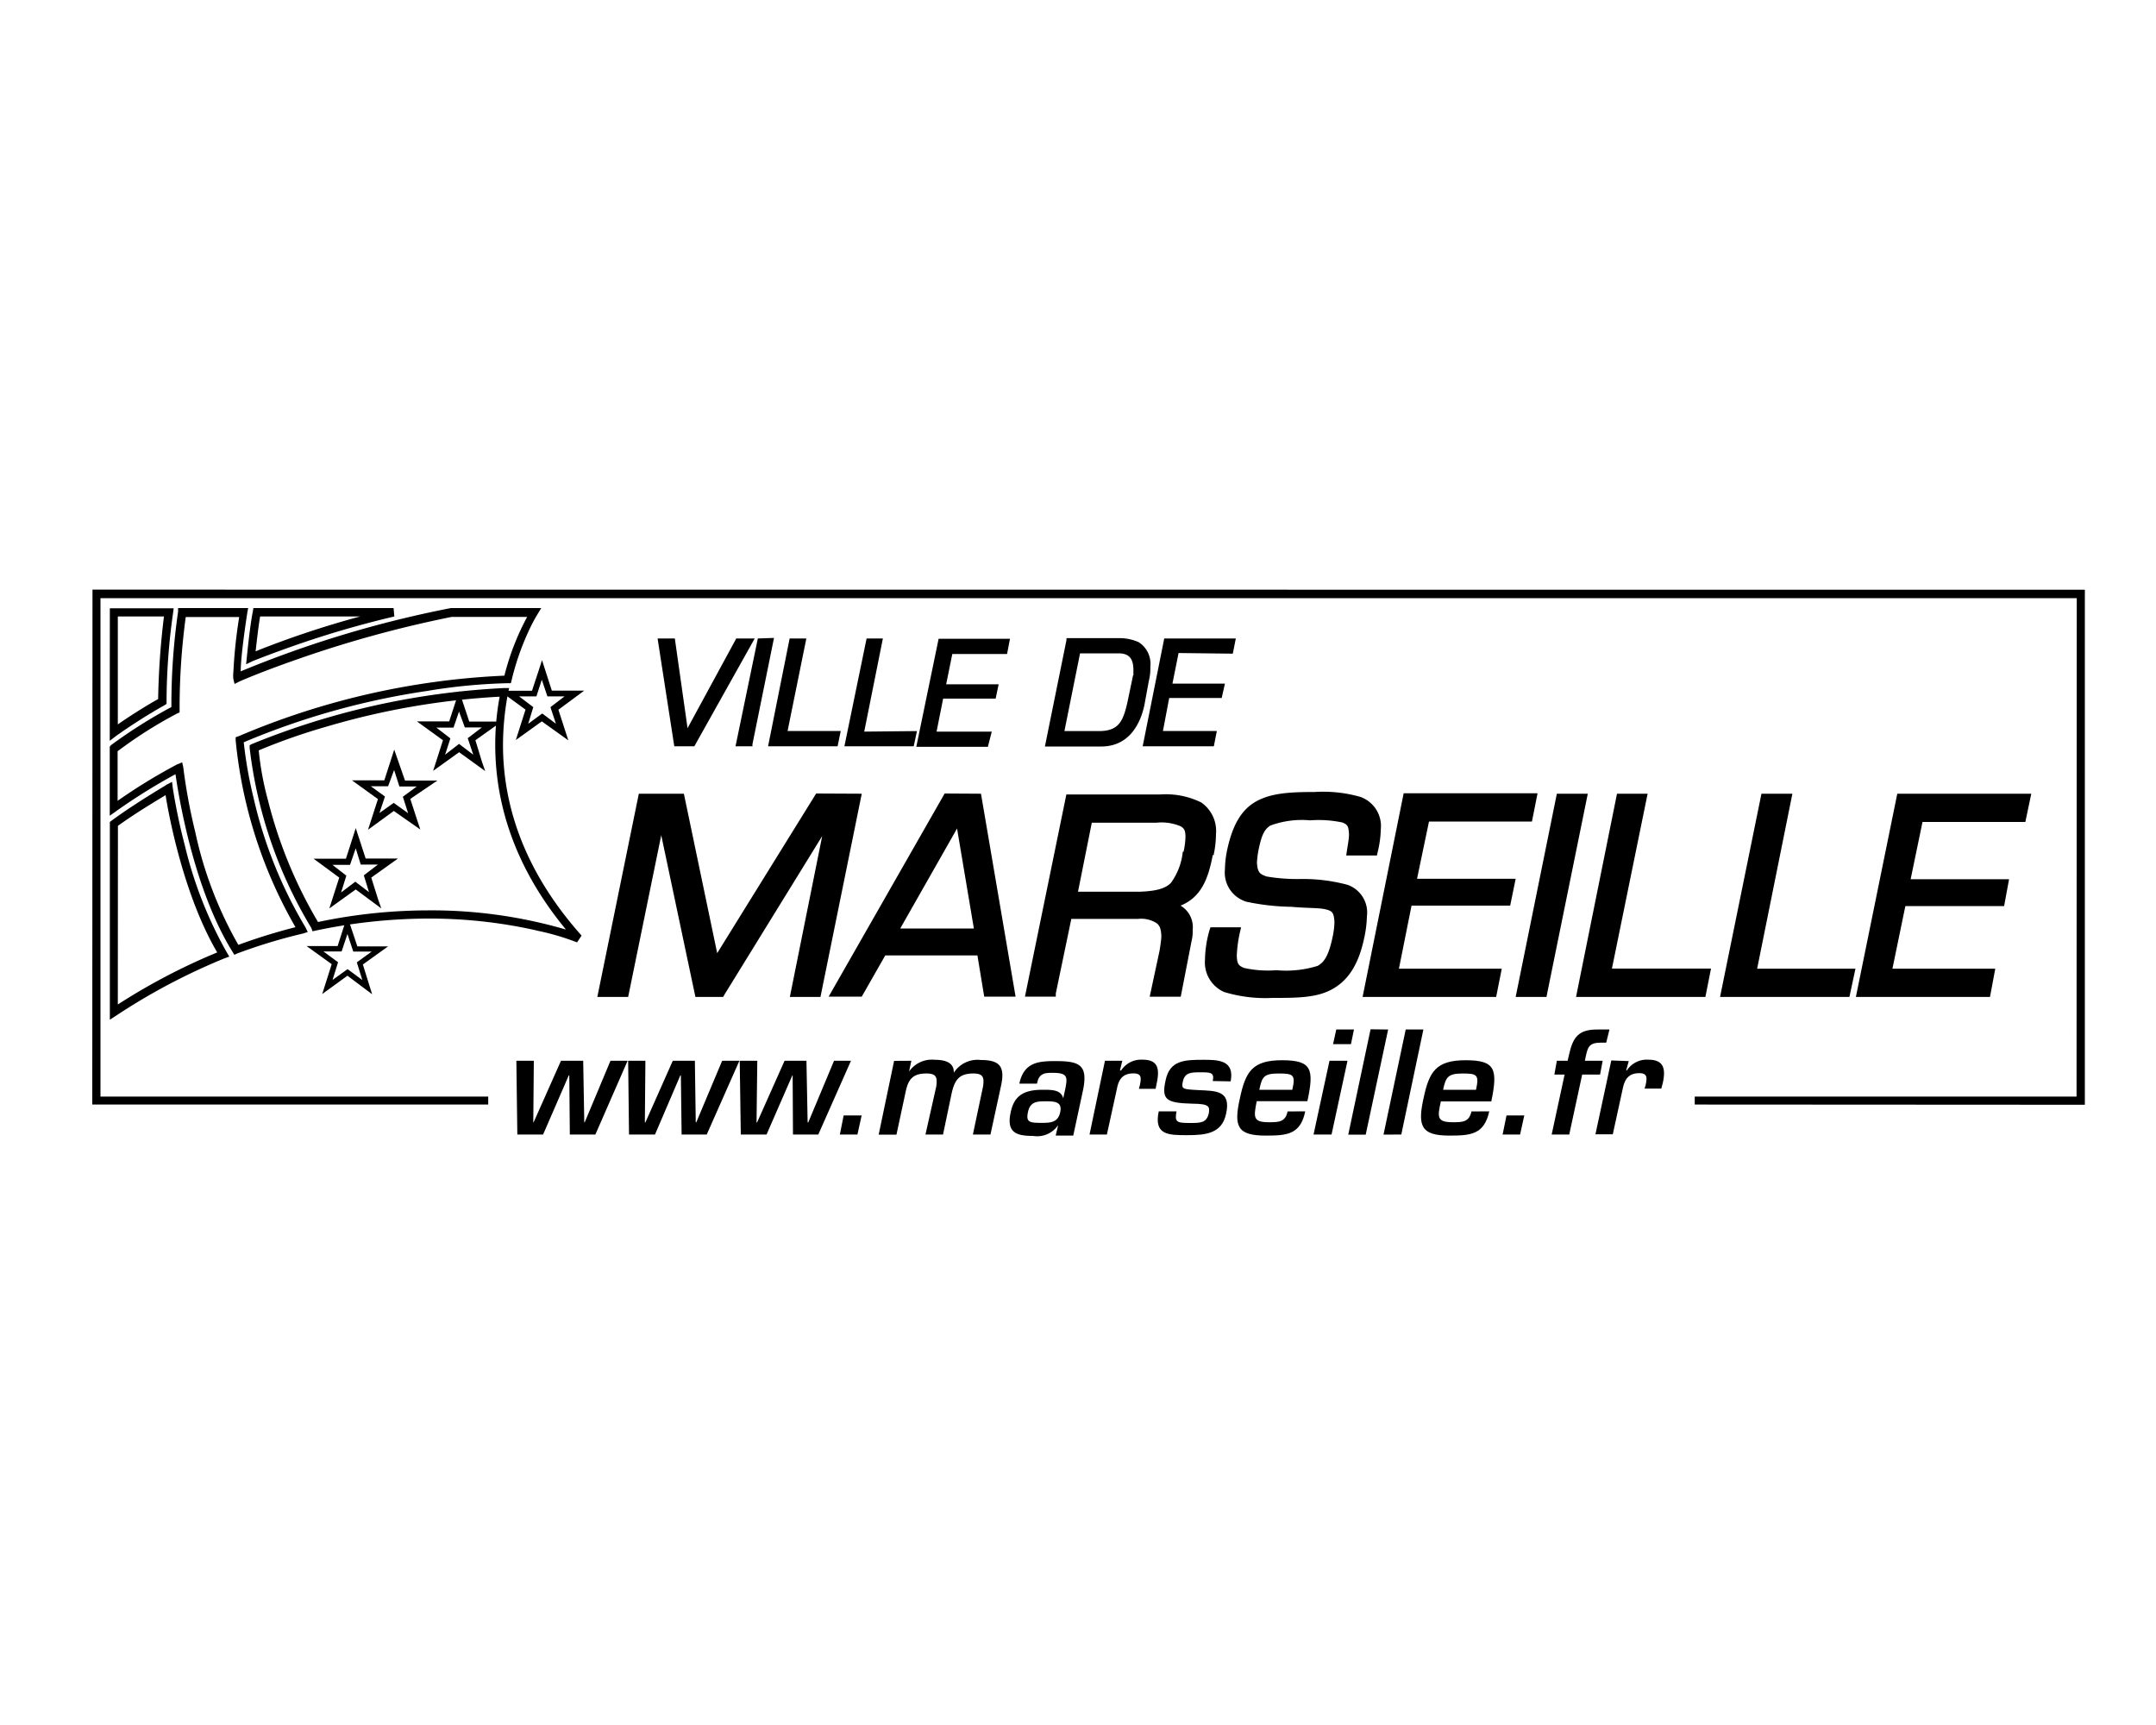 <svg xmlns="http://www.w3.org/2000/svg" width="200" height="160" viewBox="0 0 200 160">
  <g>
    <path d="M51.57,67.13l-.51-1.54,1.31-1H50.78l-.52-1.54-.5,1.54H48.15l1.32,1L49,67.13l1.3-.95Zm-1.31-.22-2.41,1.73.9-2.82-2.4-1.75,3,0,.66-2,.27-.84.91,2.83h3l-2.39,1.77.92,2.84Z"/>
    <path d="M52.5,86.22c-5.07-6.13-6.56-12.17-6.56-17.14a24.36,24.36,0,0,1,.41-4.46,69.92,69.92,0,0,0-16,2.76A56.53,56.53,0,0,0,24,69.6a28.2,28.2,0,0,0,.86,4.64,42.49,42.49,0,0,0,4.64,11.28A49.8,49.8,0,0,1,39.7,84.44a44.38,44.38,0,0,1,12.8,1.78m-2.69.09A45.19,45.19,0,0,0,39.7,85.2a51.22,51.22,0,0,0-10.39,1.11l-.32.07-.11-.31a41.57,41.57,0,0,1-5.72-16.68v-.27l.21-.11a71.1,71.1,0,0,1,23.38-5.19h0v0h.48l-.1.45a26.23,26.23,0,0,0-.47,4.81c0,5.11,1.62,11.34,7.29,17.7l-.42.63a22.87,22.87,0,0,0-3.76-1.1"/>
    <path d="M33.61,90.9l-.51-1.64,1.38-1H32.77l-.54-1.63-.54,1.62H30l1.36,1-.51,1.64,1.39-1Zm-1.38-.4-2.34,1.7.88-2.77-2.33-1.68h2.88l.64-2,.27-.72.92,2.75H36l-2.34,1.68.86,2.76Z"/>
    <path d="M17,71.16a52.35,52.35,0,0,0,1.11,6,36.4,36.4,0,0,0,4,10.48A53.23,53.23,0,0,1,27.41,86a43,43,0,0,1-5.55-17.34l0-.28.27-.09a70.75,70.75,0,0,1,24.66-5.62,23.59,23.59,0,0,1,2.11-5.45h-7a106.71,106.71,0,0,0-14.51,4c-3.38,1.18-5.2,2-5.2,2l-.43.22L21.65,63a2.81,2.81,0,0,1,0-.68,45.48,45.48,0,0,1,.54-5.09H17.23a62.89,62.89,0,0,0-.57,8.4v.22l0,.23-.23.1a40.21,40.21,0,0,0-5.52,3.5v4.6a52.39,52.39,0,0,1,5.5-3.37l.49-.2ZM21.58,88.3l0,0C18,82.56,16.59,74,16.28,71.81a54.36,54.36,0,0,0-5.52,3.44l-.22-.3.22.3-.58.41v-6.4l.11-.14a46.31,46.31,0,0,1,5.61-3.54,60.29,60.29,0,0,1,.62-8.85l0-.33h6.5l-.08.44s-.61,3.86-.61,5.43v0A101.56,101.56,0,0,1,41.83,56.4h8.38l-.37.61A15,15,0,0,0,49,58.62a24.14,24.14,0,0,0-1.54,4.47l-.07.28h-.32a52.28,52.28,0,0,0-7.46.72,69.68,69.68,0,0,0-17,4.76A39.78,39.78,0,0,0,23.52,74,41.26,41.26,0,0,0,28.33,86V86l.22.45-.45.14A50.52,50.52,0,0,0,22,88.44l-.26.12Z"/>
    <path d="M10.93,93.17a57.41,57.41,0,0,1,9.22-4.83c-3.06-5.2-4.47-12.53-4.79-14.59-.83.51-2.7,1.61-4.42,2.85Zm-.74-16.93.17-.13c2.36-1.73,5.1-3.3,5.1-3.33l.5-.26.07.58a54.39,54.39,0,0,0,1.12,5.33A38.16,38.16,0,0,0,21,88.27l.27.46-.42.15A57.64,57.64,0,0,0,10.78,94.2l-.2-.32.2.32-.59.38Z"/>
    <path d="M10.93,67.19c1.73-1.2,3.23-2.07,3.74-2.35a72.06,72.06,0,0,1,.54-7.66H10.93Zm-.74-10.77,5.92,0-.06.47a59,59,0,0,0-.6,8.2v.2l-.19.12a51.45,51.45,0,0,0-4.5,2.86l-.21-.31.21.31-.58.44Z"/>
    <path d="M23.71,60.41a87.94,87.94,0,0,1,9.7-3.23H24.13c-.17,1-.32,2.39-.42,3.23m-.81.53s.26-2.73.55-4.21l.06-.33h13l0,.41,0-.41.07.78a91.46,91.46,0,0,0-9.21,2.68c-2.41.84-3.95,1.47-3.95,1.47l-.59.28Z"/>
    <polygon points="157.21 102.45 157.21 101.71 192.63 101.71 192.65 55.48 9.32 55.48 9.32 101.71 45.29 101.71 45.29 102.45 8.56 102.45 8.58 54.69 193.4 54.7 193.4 102.47 157.21 102.45"/>
    <path d="M114.36,60.63l.28-1.41H108l-2,10h6.6l.28-1.42h-5l.58-3.06h4.87l.3-1.33h-4.87l.57-2.84Zm-9.25,2-.53,2.53c-.39,1.7-.78,2.62-2.55,2.65H98.74l1.45-7.21,3.58,0c1.2,0,1.34.78,1.37,1.46,0,.26,0,.48,0,.59m1.43.51a4.64,4.64,0,0,0,.14-1.31,2.39,2.39,0,0,0-1.07-2.28,4.31,4.31,0,0,0-1.82-.38H98.93l0,.18-2,9.87h5.22c3,0,3.78-2.82,4-3.79ZM85,69.27h6.64L92,67.86H86.88l.61-3.06h4.87l.28-1.33-4.87,0,.57-2.81h5.08l.27-1.41H87.07Zm-4.83-1.41,1.73-8.64H80.39l-2.06,10h6.43l.3-1.41Zm-5.37-8.64H73.25l-2,10h6.45l.29-1.42H73.06Zm-4.5,0-2.07,10h1.57l0-.19,2-9.86Zm-2,0-4.52,8.32-1.18-8.32H61l1.55,10h1.86l5.6-10Z"/>
    <path d="M187.88,76.24l.55-2.62H176l-3.84,18.85H184.6l.49-2.62h-9.54l1.2-5.81h9.16l.46-2.49h-9.13l1.1-5.31Zm-21.61-2.62H163.4l-3.84,18.85h12l.56-2.62H163Zm-13.43,0H150l-3.8,18.85h12l.52-2.63h-9.19Zm-8.42,0L140.6,92.47h2.86l.06-.32,3.77-18.53ZM140.09,84l.51-2.49h-9.15l1.11-5.31h9.55l.52-2.62H130.21L126.4,92.47h12.39l.52-2.62h-9.54L130.94,84ZM126.8,85A2.72,2.72,0,0,0,125,82.07a15.88,15.88,0,0,0-4.27-.54,17.11,17.11,0,0,1-3.22-.23c-.65-.22-.86-.38-.91-1.3a8.84,8.84,0,0,1,.16-1.23c.26-1.23.5-1.84,1.09-2.2a8.47,8.47,0,0,1,3.68-.48,10.64,10.64,0,0,1,3,.2c.48.2.56.32.61,1.08,0,.38-.09.88-.19,1.51l-.07.47h2.85l.07-.32a9.73,9.73,0,0,0,.29-2.12,2.87,2.87,0,0,0-1.91-3,12.6,12.6,0,0,0-4.23-.45c-2.24,0-4,.09-5.4.86s-2.25,2.23-2.75,4.69a9.51,9.51,0,0,0-.17,1.63,2.82,2.82,0,0,0,2,3,21.48,21.48,0,0,0,4.17.47c1.4.13,2.51.08,3.15.23s.79.31.84,1.19a7.42,7.42,0,0,1-.14,1.23c-.36,1.76-.76,2.48-1.43,2.83a9.87,9.87,0,0,1-3.82.4,10.19,10.19,0,0,1-3-.21c-.51-.22-.65-.37-.67-1.16a12,12,0,0,1,.29-2.14l.11-.47-2.84,0-.09.26a10.45,10.45,0,0,0-.42,2.74,3,3,0,0,0,1.77,3,13.15,13.15,0,0,0,4.47.55c2.25,0,4.07,0,5.51-.78S126,89.61,126.55,87A10.3,10.3,0,0,0,126.8,85m-17.08-6a5.9,5.9,0,0,1-1.1,2.89c-.5.51-1.31.76-2.88.82H100l1.28-6.4h6a4.52,4.52,0,0,1,2.24.33c.35.21.43.39.45.92a6.75,6.75,0,0,1-.18,1.44m2.78.36a9.66,9.66,0,0,0,.23-2,3.21,3.21,0,0,0-1.37-2.93,7.43,7.43,0,0,0-3.8-.74H98.92L95.08,92.44h2.86l0-.29,1.44-6.92h6.21a2.65,2.65,0,0,1,1.72.41c.28.23.39.53.42,1.15,0,.37-.08.84-.16,1.37l-.92,4.29,2.88,0,1-5.14a3.93,3.93,0,0,0,.11-1.07A2.31,2.31,0,0,0,109.51,84c2-.8,2.6-2.65,3-4.73m-29,6.85,5.27-9.27,1.56,9.27Zm4.12-12.52L76.87,92.44h3.07l2.18-3.82h8.55l.63,3.82,2.91,0L91,73.62Zm-11.92,0L66.53,88.41,63.44,73.62H59.26L55.41,92.47l2.86,0,3.07-15,3.17,15,2.57,0,.12-.21,9.07-14.71-3,14.92h2.84l3.83-18.85Z"/>
    <path d="M43.9,70l-.51-1.53,1.31-1H43.12L42.58,66l-.51,1.49-1.59,0,1.3,1L41.29,70l1.29-1Zm-1.31-.23L40.18,71.5l.91-2.84-2.42-1.75,3,0,.92-2.82.94,2.84h3L44.1,68.66l.61,2-.24.1.17-.25-.17.25.24-.1.3.86Zm-4.73,5.66-.49-1.53,1.29-.95-1.61,0-.49-1.53L36,72.93h-1.6l1.31.95-.51,1.53,1.32-.94Zm-1.33-.21-2.39,1.74.92-2.84-2.41-1.74,3,0,.92-2.85,1,2.87,3,0L38.06,74.1l.65,2-.29.09.19-.26-.19.26.29-.09.28.84Zm-2.3,7.53-.48-1.56,1.31-1h-1.6L33,78.68l-.53,1.54H30.84l1.29,1-.49,1.56,1.32-1ZM33,82.5l-2.45,1.76.92-2.86-2.38-1.75,3,0L33,76.81l.92,2.82h3L34.44,81.4l.63,2-.25.09.17-.25-.17.25.25-.09.3.86Z"/>
    <polygon points="55.23 105.23 52.86 105.23 52.81 99.75 52.76 99.75 50.38 105.23 47.99 105.23 47.9 98.39 49.52 98.39 49.47 104.1 49.5 104.1 52.04 98.39 54.1 98.39 54.2 104.1 54.24 104.1 56.63 98.39 58.22 98.39 55.23 105.23"/>
    <polygon points="65.56 105.23 63.23 105.23 63.16 99.75 63.11 99.75 60.76 105.23 58.35 105.23 58.27 98.39 59.87 98.39 59.82 104.1 59.87 104.11 62.41 98.39 64.46 98.39 64.54 104.1 64.59 104.1 66.99 98.39 68.59 98.39 65.56 105.23"/>
    <polygon points="75.91 105.23 73.56 105.23 73.53 99.75 73.5 99.75 71.11 105.23 68.72 105.23 68.62 98.39 70.25 98.39 70.18 104.1 70.23 104.11 72.78 98.39 74.81 98.39 74.92 104.11 74.98 104.1 77.37 98.39 78.94 98.39 75.91 105.23"/>
    <polygon points="78.26 103.46 77.91 105.23 79.54 105.23 79.93 103.46 78.26 103.46"/>
    <path d="M84.54,98.39l-.21,1h0a2.57,2.57,0,0,1,2.39-1.09c.87,0,1.8.21,1.76,1.2h0A2.61,2.61,0,0,1,91,98.32c1.75,0,2.22.62,1.88,2.3l-1,4.61H90.25l.94-4.45c.13-.87,0-1.21-.9-1.21-1.32,0-1.72.6-2,1.79l-.81,3.87H85.85l1-4.45c.12-.87,0-1.21-.92-1.21-1.32,0-1.7.6-1.94,1.8l-.83,3.87H81.51l1.43-6.84Z"/>
    <path d="M95.36,103.15c-.21.95.16,1,1.28,1,.87,0,1.51-.06,1.71-1s-.47-1-1.29-1-1.5,0-1.7,1m2.8,1.21h0a2.36,2.36,0,0,1-2.34,1c-1.52,0-2.47-.3-2.07-2.16.33-1.65,1.31-2.12,3-2.12.84,0,1.67,0,1.88.79h0l.19-.87c.22-1.11.22-1.49-1.15-1.49-.7,0-1.3,0-1.47,1H94.56c.42-2,1.8-2.09,3.37-2.09,2.18,0,3,.34,2.55,2.63l-.92,4.28H97.93Z"/>
    <path d="M104.11,98.39l-.22.9H104a2.21,2.21,0,0,1,2-1c1.43,0,1.58.85,1.31,2.15l-.11.55-1.55,0,.09-.34c.14-.69.16-1.09-.6-1.09-1,0-1.37.57-1.53,1.43l-.93,4.24h-1.61l1.43-6.84Z"/>
    <path d="M112.5,100.27c.18-.81-.24-.81-1.12-.81s-1.48,0-1.66.88c-.14.68,0,.69,1.43.77,1.6.08,3.07,0,2.59,2.18-.38,1.85-1.88,2-3.61,2s-3.11,0-2.64-2.21h1.65c-.19,1,0,1.08,1.24,1.08,1,0,1.53,0,1.75-.88.09-.62.11-.9-1.52-.91-2.49-.06-2.86-.41-2.49-2.14.38-1.89,1.75-1.93,3.5-1.93,1.33,0,2.93,0,2.54,2Z"/>
    <path d="M119.88,101.08c.31-1.38.12-1.51-1.26-1.51s-1.55.3-1.8,1.51Zm1.2,2c-.44,2.16-1.71,2.25-3.66,2.25-2.62,0-3-.82-2.4-3.47.52-2.43,1.13-3.52,3.9-3.52s3,.81,2.36,3.8h-4.7c-.29,1.47-.37,1.95,1.11,1.95.91,0,1.55,0,1.75-1Z"/>
    <path d="M123.33,98.39l-1.48,6.84h1.67L125,98.39Zm.63-2.9-.3,1.36h1.66l.28-1.36Z"/>
    <polygon points="127.14 95.47 125.07 105.24 126.69 105.24 128.77 95.49 127.14 95.47"/>
    <polygon points="130.4 95.49 128.34 105.24 129.99 105.23 132.04 95.49 130.4 95.49"/>
    <path d="M136.92,101.08c.31-1.38.1-1.51-1.24-1.51s-1.57.32-1.81,1.51Zm1.23,2c-.47,2.16-1.74,2.25-3.69,2.25-2.58,0-3-.82-2.4-3.49.52-2.44,1.15-3.5,3.9-3.5s3,.81,2.38,3.82h-4.68c-.32,1.45-.39,1.93,1.1,1.93.89,0,1.52,0,1.74-1Z"/>
    <polygon points="139.75 103.46 139.39 105.23 141.01 105.23 141.4 103.46 139.75 103.46"/>
    <path d="M148.43,99.67h-1.66l-1.2,5.56h-1.63l1.2-5.56h-.95l.23-1.28h1l.14-.6c.36-1.62.9-2.32,2.67-2.3h1.07L149,96.71h-.49c-1.11,0-1.22.42-1.41,1.29l-.08.39h1.65Z"/>
    <path d="M151.09,98.42l-.24.87h.06a2.21,2.21,0,0,1,2-1c1.44,0,1.62.85,1.34,2.15l-.14.53h-1.55l.09-.31c.16-.72.16-1.12-.58-1.12-1,0-1.36.57-1.54,1.45l-.92,4.22H148l1.47-6.85Z"/>
  </g>
</svg>
